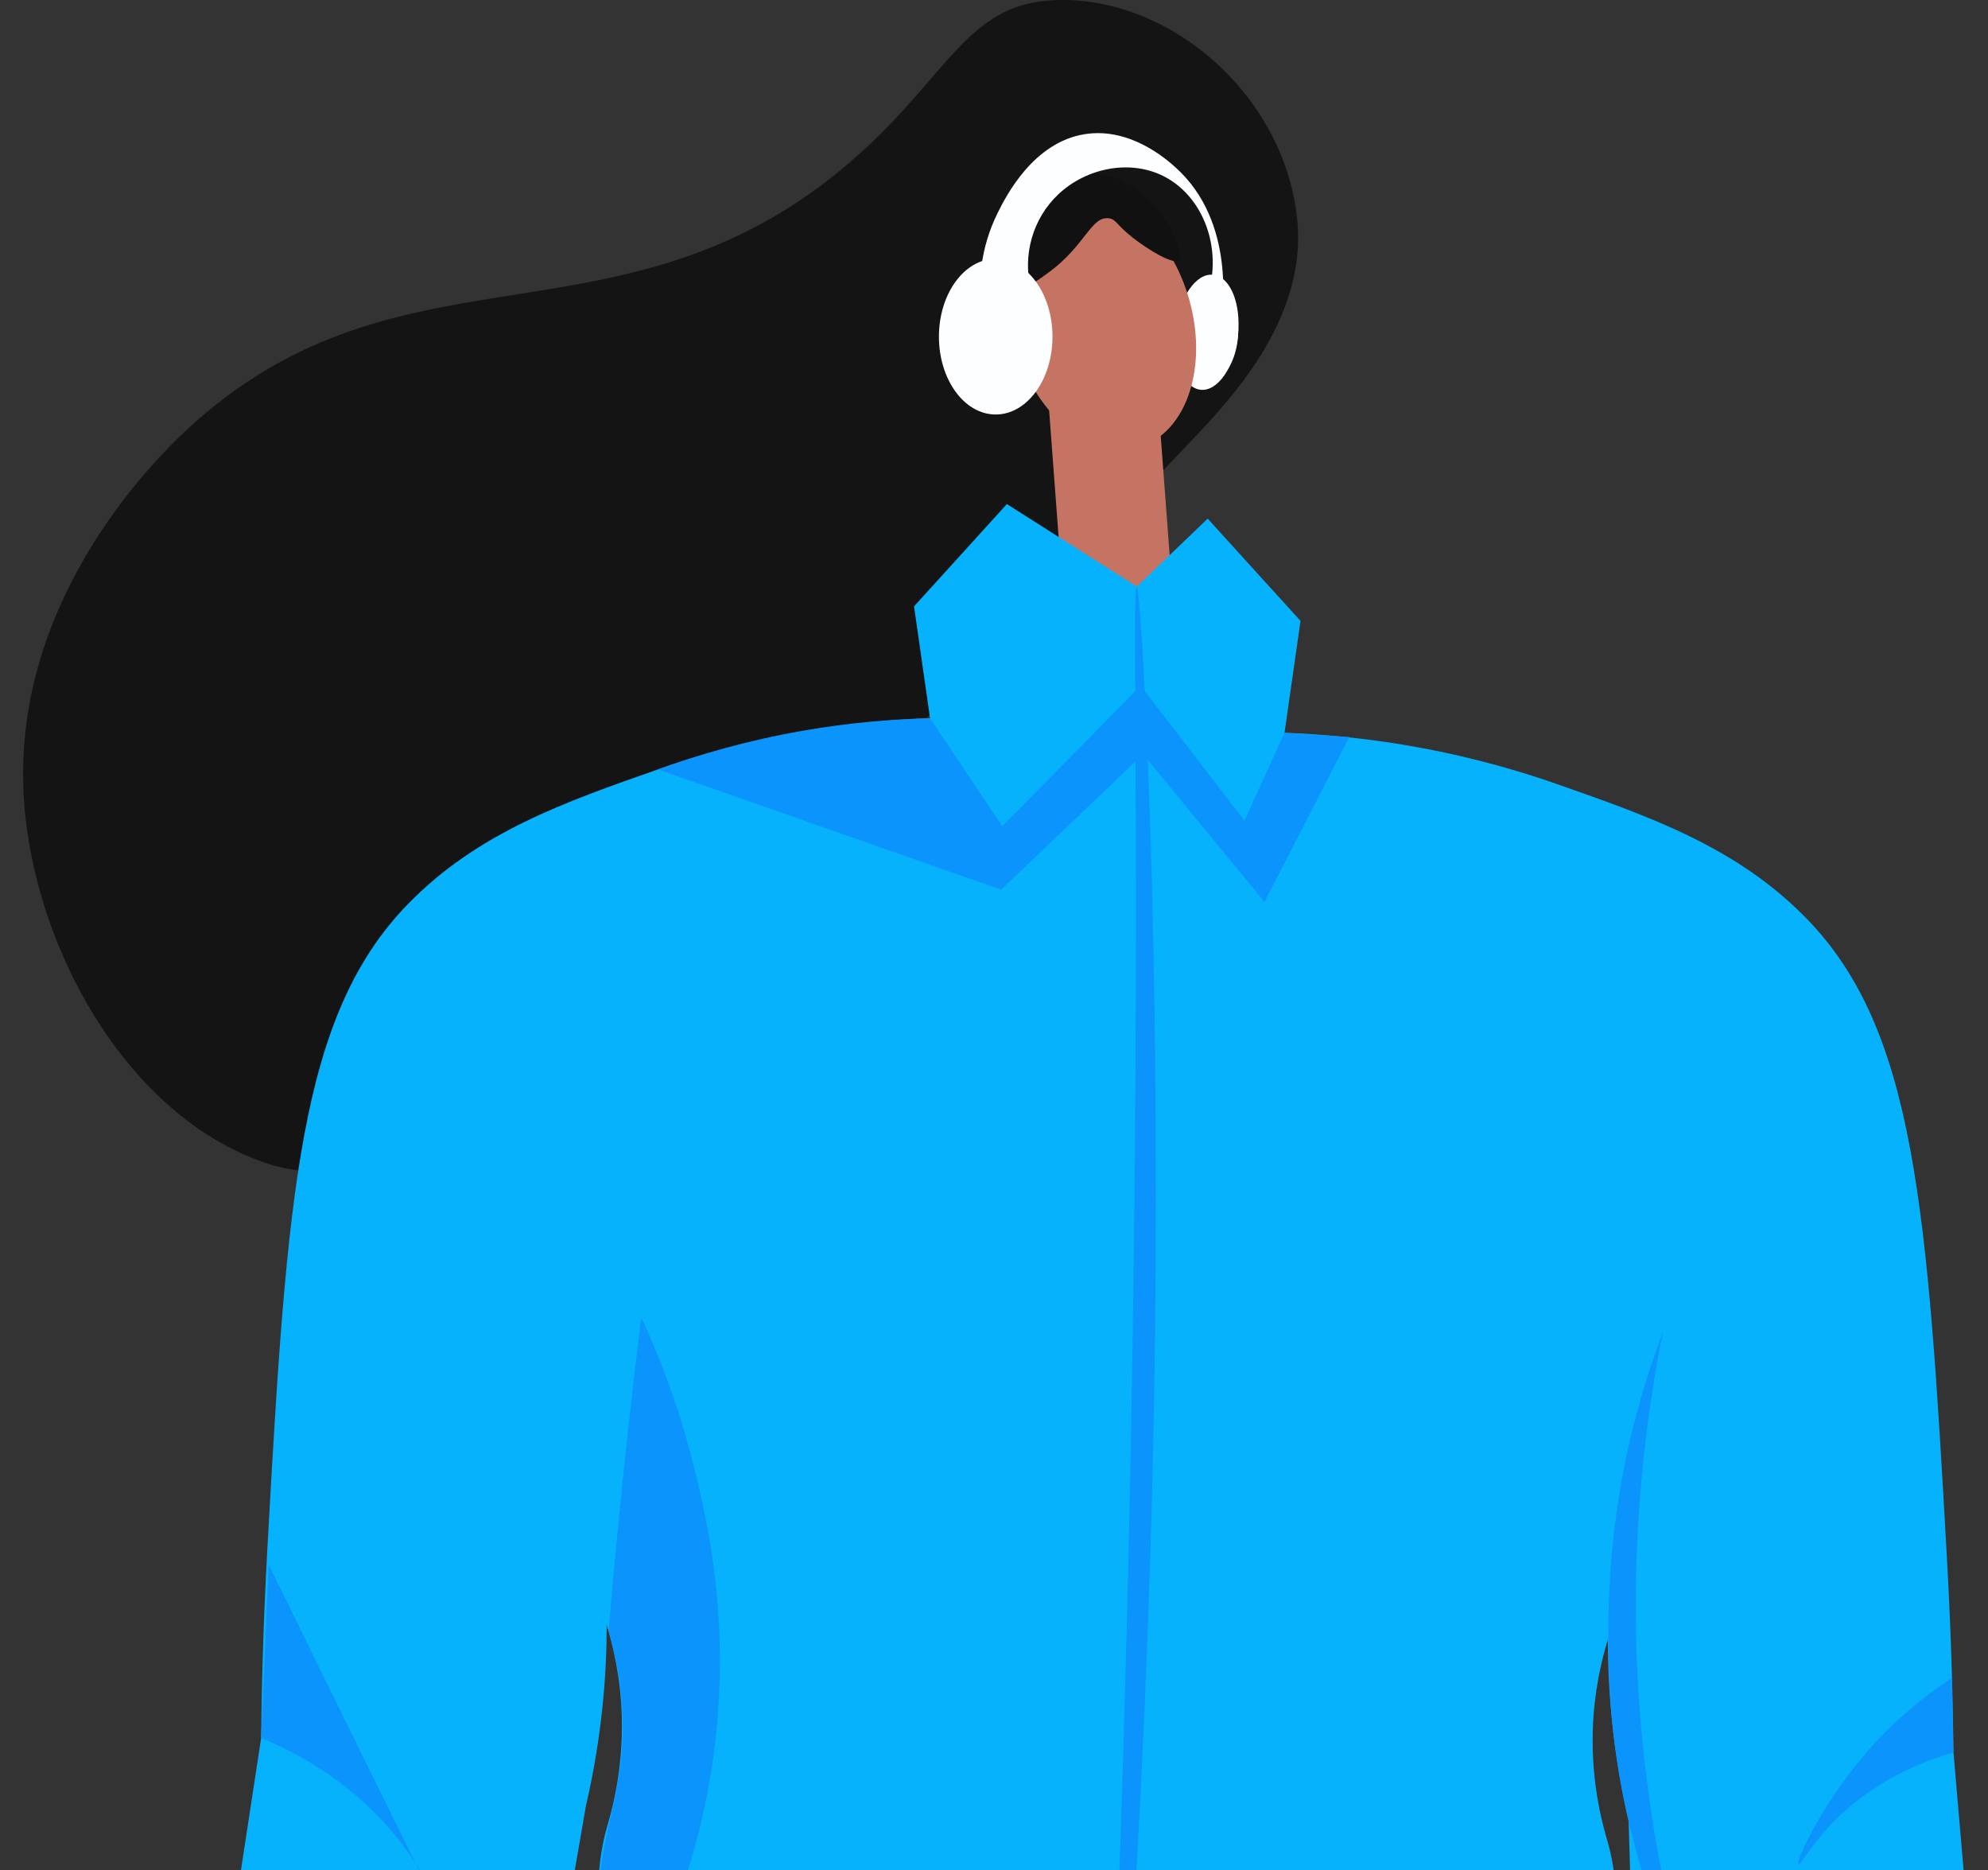 <svg width="604" height="568" viewBox="0 0 604 568" fill="none" xmlns="http://www.w3.org/2000/svg">
<rect x="0" y="0" width="604" height="568" fill="#333333" stroke="none"/>
<g clip-path="url(#clip0_5083_84)">
<path d="M80.069 353.015C36.635 337.893 8.025 283.614 7.043 237.496C5.812 180.32 47.124 139.567 56.272 130.992C122.961 68.524 191.698 110.864 262.979 45.048C287.63 22.288 294.472 2.214 318.04 0.206C353.455 -2.811 390.157 27.744 394.134 66.681C397.155 96.246 374.708 120.437 362.64 133.157C211.444 292.426 136.48 372.667 80.069 353.024V353.015Z" fill="#141414"/>
<path d="M376.108 101.954C377.17 92.308 373.808 84.026 368.599 83.454C363.391 82.883 358.308 90.239 357.247 99.885C356.185 109.531 359.547 117.813 364.756 118.385C369.964 118.956 375.047 111.6 376.108 101.954Z" fill="#FDFEFF"/>
<path d="M376.064 103.022C376.895 95.465 374.259 88.977 370.175 88.528C366.09 88.08 362.106 93.843 361.274 101.399C360.443 108.956 363.079 115.445 367.163 115.893C371.247 116.341 375.232 110.578 376.064 103.022Z" fill="#FDFEFF"/>
<path d="M322.862 179.549L356.055 177.853L351.903 122.308L318.701 124.005L322.862 179.549Z" fill="#C57463"/>
<path d="M346.233 135.714C360.683 131.389 367.318 110.967 361.052 90.102C354.786 69.237 337.993 55.829 323.543 60.154C309.093 64.48 302.458 84.902 308.724 105.767C314.99 126.632 331.783 140.04 346.233 135.714Z" fill="#C57463"/>
<path d="M336.841 66.296C339.146 66.58 339.146 68.304 344.317 72.321C348.587 75.64 356.587 80.666 358.139 78.969C360.05 76.869 354.144 62.316 342.645 55.906C332.175 50.074 317.011 50.963 309.443 60.895C302.729 69.698 302.775 84.572 307.211 87.277C310.123 89.056 314.871 85.526 318.949 82.5C329.677 74.531 331.559 65.654 336.841 66.296Z" fill="#111111"/>
<path d="M299.873 97.356C298.863 104.545 303.464 111.451 310.132 112.789C316.809 114.128 323.036 109.378 324.037 102.198C325.048 95.008 320.446 88.103 313.778 86.764C307.101 85.425 300.874 90.175 299.873 97.356Z" fill="#C57463"/>
<path d="M313.319 88.388C310.509 77.649 313.723 66.306 321.668 58.905C330.182 50.982 343.334 48.332 353.584 53.541C366.507 60.116 372.725 78.117 365.212 94.339C367.104 95.43 368.986 96.522 370.878 97.613C371.347 94.917 375.71 67.498 357.157 50.854C354.594 48.552 343.518 38.62 329.713 40.73C313.898 43.151 305.604 59.694 303.17 64.554C300.268 70.341 299 75.668 298.394 79.447C303.363 82.427 308.341 85.398 313.31 88.379L313.319 88.388Z" fill="#FDFEFF"/>
<path d="M302.518 125.903C312.044 125.903 319.767 115.319 319.767 102.262C319.767 89.205 312.044 78.621 302.518 78.621C292.992 78.621 285.27 89.205 285.27 102.262C285.27 115.319 292.992 125.903 302.518 125.903Z" fill="#FDFEFF"/>
<path d="M299.386 120.502C306.853 120.502 312.906 112.204 312.906 101.969C312.906 91.733 306.853 83.435 299.386 83.435C291.919 83.435 285.867 91.733 285.867 101.969C285.867 112.204 291.919 120.502 299.386 120.502Z" fill="#FDFEFF"/>
<path d="M494.796 552.836C489.901 531.744 488.514 512.954 488.505 497.988C486.585 504.279 484.298 513.779 483.931 525.417C483.37 542.959 487.467 556.027 488.505 559.695C492.922 575.285 493.565 603.006 477.63 656.249C464.074 661.962 447.78 667.565 428.989 671.674C394.648 679.175 364.615 678.9 342.581 676.818C342.269 511.817 341.947 346.816 341.635 181.805C350.066 173.717 358.489 165.62 366.92 157.532C376.325 167.885 385.721 178.247 395.126 188.601C393.509 199.926 391.883 211.251 390.267 222.586C410.528 223.329 439.827 226.529 472.928 238.12C501.308 248.061 527.649 257.277 548.773 278.901C581.948 312.849 585.603 367.045 591.564 474.054C592.942 498.786 593.364 519.098 593.511 532.313L604 654.25L497.864 656.699L494.805 552.845L494.796 552.836Z" fill="#07B2FD"/>
<path d="M79.325 527.892C79.472 514.678 79.895 494.375 81.272 469.633C87.233 362.625 90.888 308.419 124.063 274.48C145.187 252.857 171.529 243.64 199.909 233.7C233.01 222.109 262.308 218.908 282.569 218.165C280.953 206.84 279.327 195.515 277.711 184.18C287.116 173.827 296.512 163.465 305.916 153.111C319.51 161.74 333.103 170.37 346.696 178.999C345.327 344.936 343.959 510.881 342.599 676.818C316.029 677.9 282 676.405 243.848 667.253C225.69 662.897 209.433 657.487 195.206 651.829C179.271 598.586 179.923 570.864 184.332 555.275C185.37 551.597 189.466 538.539 188.906 520.996C188.538 509.359 186.242 499.868 184.332 493.568C184.323 508.534 182.936 527.324 178.04 548.415L157.963 664.108L112.031 685.924L60.497 651.251L79.344 527.901" fill="#07B2FD"/>
<path d="M282.56 218.165C289.88 229.096 297.191 240.018 304.511 250.949C318.527 236.726 332.542 222.512 346.558 208.289C357.065 221.943 367.581 235.598 378.088 249.252C382.148 240.366 386.198 231.471 390.258 222.585C396.825 223.007 403.392 223.438 409.958 223.86C401.371 240.559 392.774 257.267 384.187 273.966C371.889 259.01 359.591 244.053 347.302 229.096C332.928 242.815 318.545 256.524 304.171 270.243C269.417 258.065 234.663 245.878 199.909 233.7C212.078 229.28 226.883 224.924 243.994 221.943C258.267 219.458 271.282 218.422 282.569 218.165L282.56 218.165Z" fill="#0B95FC"/>
<path d="M345.309 178.146C346.888 178.119 353.079 289.758 350.617 426.616C348.183 561.841 338.2 672.609 336.648 672.526C335.261 672.453 340.845 584.785 343.637 435.337C346.65 274.095 343.848 178.174 345.318 178.146H345.309Z" fill="#0B95FC"/>
<path d="M79.325 527.892C91.495 533.009 106.649 541.556 119.213 556.457C131.126 570.58 136.343 585.234 136.15 585.335C135.92 585.445 125.147 564.023 81.621 475.199C80.859 492.77 80.097 510.331 79.334 527.901L79.325 527.892Z" fill="#0B95FC"/>
<path d="M186.554 617.504C197.098 600.31 211.463 571.671 216.716 533.77C222.319 493.32 214.852 461.783 210.93 445.909C206.154 426.578 199.881 411.026 194.82 400.122C192.074 422.213 189.585 444.772 187.381 467.771C186.499 477.052 185.672 486.259 184.901 495.411C186.416 500.555 188.428 508.744 189.034 518.923C190.265 539.593 184.681 551.203 182.421 568.012C180.924 579.172 180.456 595.899 186.554 617.513V617.504Z" fill="#0B95FC"/>
<path d="M488.661 499.538C488.34 475.007 491.471 456.181 492.941 448.294C496.229 430.715 500.904 415.978 505.221 404.634C499.297 434.319 494.576 474.402 498.341 521.382C500.95 553.863 506.993 581.979 513.569 604.776C504.008 585.812 498.553 568.599 495.301 555.321C489.175 530.24 488.79 510.423 488.652 499.538H488.661Z" fill="#0B95FC"/>
<path d="M593.493 532.312C584.106 535.017 571.753 540.043 560.429 550.157C551.263 558.347 547.056 566.774 546.376 566.343C545.403 565.72 553.439 547.727 567.932 531.322C577.025 521.033 586.256 514.082 593.015 509.652C593.172 517.199 593.328 524.756 593.484 532.303L593.493 532.312Z" fill="#0B95FC"/>
</g>
<defs>
<clipPath id="clip0_5083_84">
<rect width="604" height="568" fill="white"/>
</clipPath>
</defs>
</svg>
